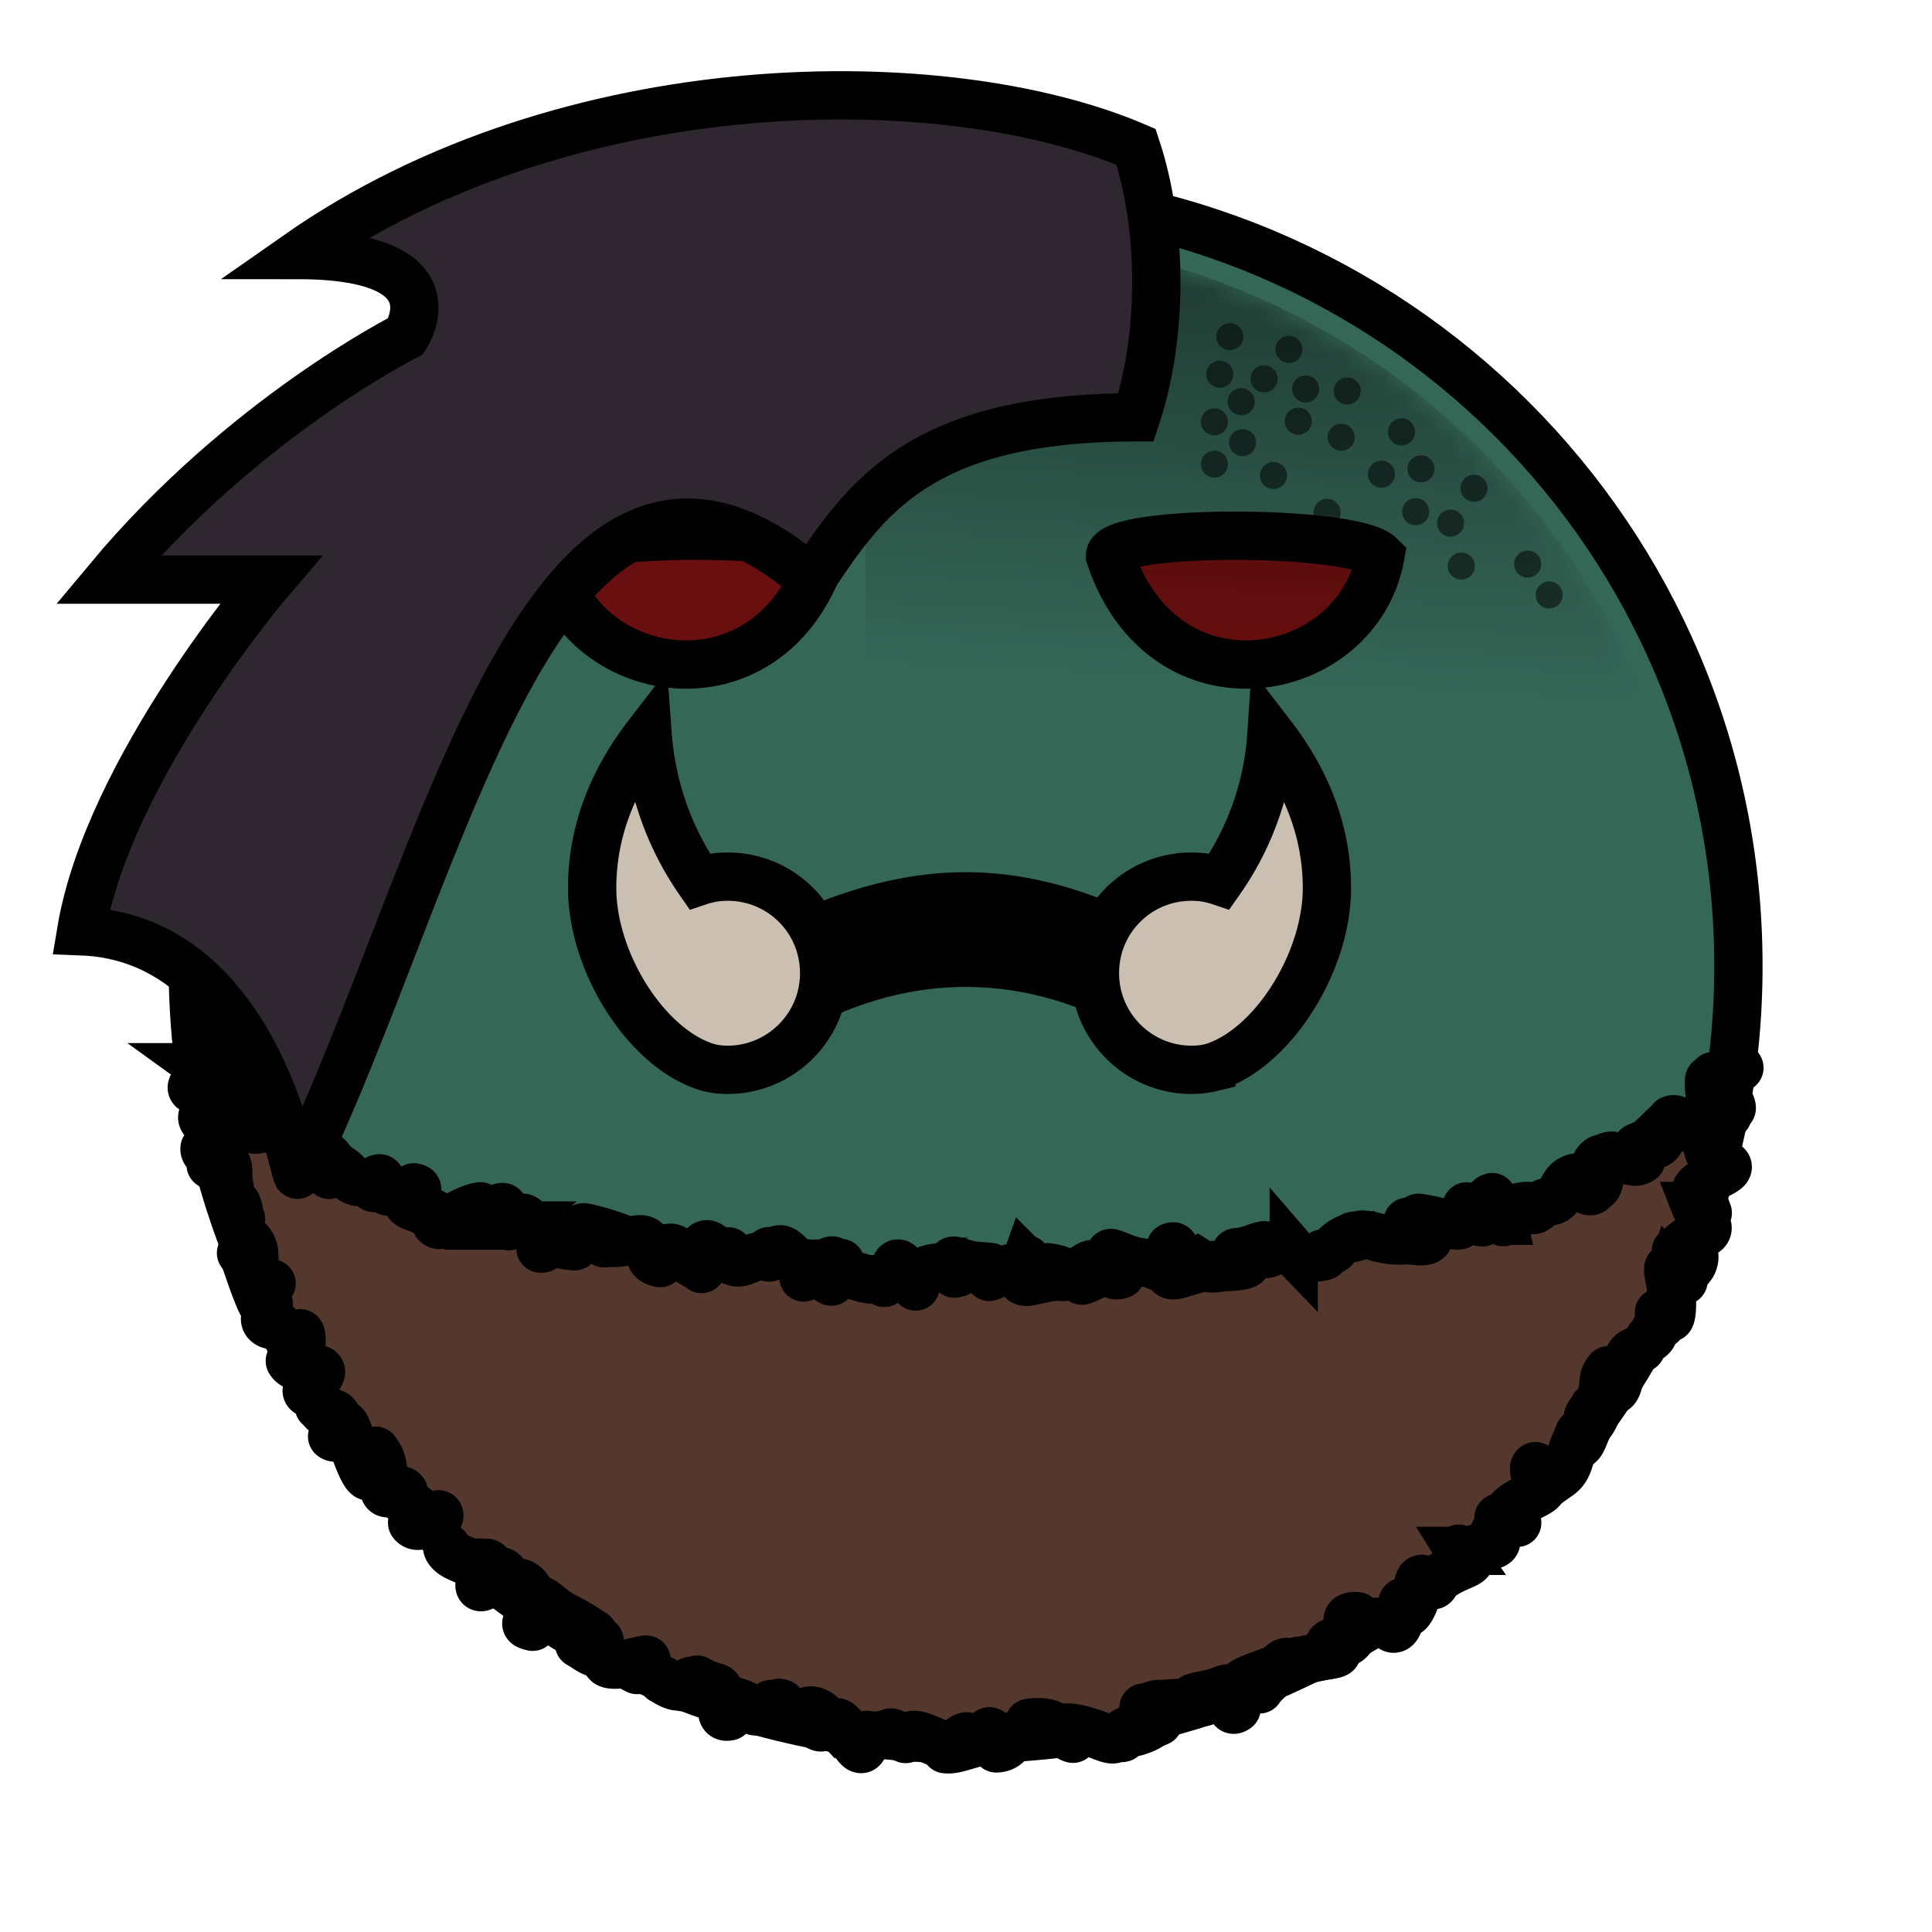 <?xml version="1.0" encoding="UTF-8" standalone="no"?><svg xmlns="http://www.w3.org/2000/svg" viewBox="0 0 90 90">
<defs>
  <filter id="f1" x="-50%" y="-50%" width="200%" height="200%">
    <feGaussianBlur in="SourceGraphic" stdDeviation="2" result="blur" />
    <feColorMatrix in="blur" type="matrix" values="0 0 0 0 0  0 0 0 0 0  0 0 0 0 0  0 0 0 100 -10" result="goo" />
    <feBlend in="SourceGraphic" in2="goo" />
  </filter>
</defs><g filter="url(#f1)"><svg xmlns="http://www.w3.org/2000/svg" viewBox="0 0 90 90" data-tags="body"><path d="M80.982 45.018c0 19.878-16.122 36-36 36-19.913 0-36-16.122-36-36 0-19.914 16.087-36.036 35.965-36.036 19.913 0 36.035 16.122 36.035 36z" fill="#356757" data-layer="orc/body" stroke="#000" stroke-width="2.25" stroke-linecap="round"/><path d="M37.244 42.954c5.858-2.59 10.452-2.346 15.853.244v4.617c-5.09-3.068-10.748-3.09-15.853-.243z" stroke="#000"/><g class="tusks" fill="#CABFB1" stroke="#000" stroke-width="2.25"><path d="M30.171 34.246c-1.665 2.161-2.586 4.535-2.586 7.122 0 3.508 2.586 7.547 5.42 8.362.284.071.568.107.887.107 2.48 0 4.5-2.02 4.5-4.5 0-2.516-2.02-4.5-4.5-4.5-.46 0-.886.07-1.311.212a13.684 13.684 0 0 1-2.41-6.803zM59.226 34.246c1.666 2.161 2.587 4.535 2.587 7.122 0 3.508-2.587 7.547-5.386 8.362a3.855 3.855 0 0 1-.921.107c-2.48 0-4.5-2.02-4.5-4.5 0-2.516 2.02-4.5 4.5-4.5.46 0 .886.07 1.31.212a13.352 13.352 0 0 0 2.41-6.803z" data-layer="orc/tusks"/></g></svg><svg xmlns="http://www.w3.org/2000/svg" viewBox="0 0 90 90" data-tags="clothing"><defs><linearGradient id="d-0XRoQ-a"><stop offset="0"/><stop offset="1" stop-opacity="0"/></linearGradient></defs><g class="shirt"><path d="M9.188 48.781C11.073 66.89 26.392 81.001 45 81.001c18.335-.001 33.474-13.713 35.719-31.438C75.6 59.4 45 59.4 45 59.4s-30.6 0-35.813-10.619z" fill="#54372D" data-layer="fuzzy-shirt/shirt"/><path d="M9.407 49.282c.194.138.055.635-.09.782 0 0 0 0 0 0-.146.149-.074.388-.186.49-.022.02-.025.05-.014.091m-.137-.097c-.124.188.024.234.247.278 0 0 0 0 0 0 .227.044.27.702.339 1.073l.01.055m-.15.062c-.057.165.28.51.97.478 0 0 0 0 0 0 .7-.032-.188.858-.513 1.592-.031.07-.053.13-.068.178m-.286-.773c-.04.255.387.476.812.587 0 0 0 0 0 0 .432.114.222.602.33 1.095.049.217.061.375.031.546m.32.362c.174.32.002.418.061.264 0 0 0 0 0 0 .06-.157.062.478.067.374.002-.028.032 0 .081.066m.328.986c.277.303.281.549.279.641 0 0 0 0 0 0-.003.094.115.385-.276.229a.27.27 0 0 0-.102-.027m-.232-.244c.247.286.327.812.76 1.888 0 0 0 0 0 0 .44 1.093.21.241.576-.353a.584.584 0 0 1 .088-.119m-.174.862c.128.132-.04.393-.12.697 0 0 0 0 0 0-.082.31.259.434.543.38 0 0 0 0 0 0h.02m.592.563c.195.305.21.266.391-.094 0 0 0 0 0 0 .185-.366.163.55.082.804-.032.099.002.22.077.371m-.562.03c.16.256.42.314 1.119.351 0 0 0 0 0 0 .707.037.131.467-.244.867-.139.148-.105.237.026.293m.452.607c.196.171.265.351.346.232 0 0 0 0 0 0 .082-.12.206.144.353.112 0 0 0 0 0 0 .033-.01.068.02.108.068m-.19.987c.169.135.387.015.491-.454 0 0 0 0 0 0 .106-.476.4.77.825 1.747 0 0 0 0 0 0 .151.349.256.5.343.557m.363-1.189c.278.368.377.611.368 1.484 0 0 0 0 0 0-.01.885.386.314.763.348 0 0 0 0 0 0 .093.01.152.046.19.104m-.185.234c.23.077.347.243.704.49 0 0 0 0 0 0 .362.25.328.495.702.771 0 0 0 0 0 0 .03.022.057.043.081.063m-.918-.135c.187.255.505.164.999-.25 0 0 0 0 0 0 .5-.42.164.22.067.333 0 0 0 0 0 0-.017.019-.013.046.007.08m.565 1.009l.004.01c.153.337.55.437.975.641 0 0 0 0 0 0 .436.21.472.214.748.065 0 0 0 0 0 0 .106-.057.177-.015.24.071m-.505-.106c.272.168.144.546.05.97-.095.428.435 0 .774-.432 0 0 0 0 0 0 .162-.204.28-.15.38 0m.774.416c.377.19.474.463.559 1.14.086.684.116.405-.241.654 0 0 0 0 0 0-.175.122-.025.188.22.244m.335-1.245c.058-.033.357.228.704.494.35.268.786.408 1.488.87 0 0 0 0 0 0l.306.2m-.67.479c.363.2.509.375.905.465.4.09.212-.025-.062-.528 0 0 0 0 0 0-.098-.179-.034-.18.115-.08m.32.987c.087.186.681.154 1.483-.045.81-.202.11.103-.222.209 0 0 0 0 0 0-.143.046-.048.108.163.209m1.17.454c.191.102.473.3.732.313.262.014.325.123.49-.163 0 0 0 0 0 0 .08-.14.199-.122.307-.05m.1-.107c.082.053.574.305.837.345.267.041.353.524.332 1.104 0 0 0 0 0 0-.01.252.123.305.32.264m.058-.755c.261.078.553.115.906.388.357.276.408.043.288.022 0 0 0 0 0 0-.061-.011.144 0 .449.04m.613-.328c.243.035.153.122-.296.065-.454-.058.96.29 1.822.855 0 0 0 0 0 0 .301.197.429.25.465.217m-.592-.766c.184-.082.552.148.592.222.041.074.659.39 1.095.861 0 0 0 0 0 0a.61.61 0 0 0 .054.053m-.466-.583c.101-.121.478.396.888.985.414.594.415-.044.434-.322 0 0 0 0 0 0 .006-.087.073-.102.182-.081m.565 0c.27-.01.439-.085.464-.12.025-.035.373.16.62.266 0 0 0 0 0 0l.079.035m.242-.144c.17-.156.663.078 1.47.417.812.342.594-.144.974-.342 0 0 0 0 0 0 .097-.051.156-.064.183-.05m-1.005.594c.235.024.442-.023.761-.114.215-.06.481-.141.84-.233 0 0 0 0 0 0 .908-.232.306-.187.375-.419.036-.118.137-.073.212.082m.174.647c.353-.013.516-.168.735-.468 0 0 0 0 0 0 .223-.305.534-.209.921-.303.086-.02.161-.03.232-.035m-.363-.382c.16-.04.538-.05.8 0 0 0 0 0 0 0 .268.052.488.213.965.586a.738.738 0 0 0 .28.152m-.34-.52c.228-.016.76.043 1.674.407 0 0 0 0 0 0 .93.371.484-.115.715.028.088.055.177.06.255.043m.12-.286c.375-.208.189-.062.105.045 0 0 0 0 0 0-.084.108.662-.072 1.011-.29.148-.092.288-.157.444-.22m-.697-.66c.33-.03.499-.176.74-.168 0 0 0 0 0 0 .243.01.73-.07 1.623-.064.296 0 .439-.013.49-.046m-.6-.12c.084-.159.738-.154 1.376-.408 0 0 0 0 0 0 .647-.259.406.09.458.697.021.241.116.249.249.148m.146-.75c.155.089.172-.207.112-.365 0 0 0 0 0 0-.061-.16.828-.43 1.507-.692l.087-.033m-.787.954c.086-.201.464-.446.884-.992 0 0 0 0 0 0 .425-.554.538-.122.691-.181.077-.03.162-.094.252-.163m-.166.064c.267-.04.732-.183 1.542-.316 0 0 0 0 0 0 .821-.135.165-.203.058-.44-.048-.109.074-.158.286-.205m.568 0c.198-.127.354-.45.067-.834 0 0 0 0 0 0-.291-.389.356-.357.356-.342 0 0 0 0 0 0h.012m.673.368c.135-.205.578-.104.904.16 0 0 0 0 0 0 .332.269.497-.558.501-.996.002-.148.041-.203.084-.206m.213.492c.06-.02.382-.465.453-1.18 0 0 0 0 0 0 .071-.724.422-.202.637-.093.092.047.145-.018.18-.114m-.07-.02c.289-.234.535-.443 1.305-.77 0 0 0 0 0 0 .78-.33.112-.328-.111-.684 0 0 0 0 0 0a.212.212 0 0 1-.038-.102m.09.39c.184-.284.576-.394 1.28-.515.092-.016.163-.033.217-.052.37-.13-.03-.335.052-.548a.412.412 0 0 1 .049-.09m.337-.184c.213-.06.116-.246-.123-.377 0 0 0 0 0 0-.243-.133.438-.178.767.128.02.018.038.032.056.043m-.343-.598c.186-.223.507-.392 1.202-.757 0 0 0 0 0 0 .704-.37.073-.429-.055-.99 0 0 0 0 0 0-.042-.185-.017-.274.046-.295m.01 1.263c.04-.053.5-.42 1.043-.792.55-.376.473-.82.805-1.578 0 0 0 0 0 0 .165-.378.194-.447.181-.43m-.056.558c.245-.096.308-.647.583-1.02.278-.376.24-.449.152-.672 0 0 0 0 0 0-.034-.084.008-.108.1-.084m-.363.425c.022-.103.408-.505.535-.753.128-.251.155-.555.193-.912 0 0 0 0 0 0 .02-.185.1-.325.208-.467m.235.935c.264-.066.235-.632.545-1.247.314-.622.375-.513.507-.598 0 0 0 0 0 0 .055-.035.14-.08.247-.122m.37-.456c.31-.15.186-.516.47-.604.286-.09.128-.391.043-.319 0 0 0 0 0 0-.035.03-.04-.082-.055-.284m.52.238c.088-.098.154-.865-.029-1.802-.184-.948.108-.308.132-.384 0 0 0 0 0 0a.708.708 0 0 0 .018-.105m.505.573c-.018-.425.324-.521.445-.826.122-.308.052-.565-.224-.803 0 0 0 0 0 0-.073-.062-.081-.128-.05-.198m-.529.433c.258-.155.37-.477 1.138-.749.775-.274.017-.701-.234-1.34 0 0 0 0 0 0a4.155 4.155 0 0 1-.088-.243m.67.568c-.084-.201-.11-.427-.475-.787-.37-.363.373-.693 1.108-1.085 0 0 0 0 0 0 .355-.19.35-.296.207-.393m-.342.108c.083-.31-.06-.578-.378-.667-.322-.091.143-.796.39-1.603 0 0 0 0 0 0 .05-.165.095-.275.137-.348m.28.22c.034-.325.065-.25.17-.296.108-.047-.208-.658-.678-1.244 0 0 0 0 0 0-.101-.127-.15-.217-.157-.284m.422.392c-.132-.432.112-.306.196-.233.034.03.078-.078.154-.263.02.024.104-.12.335-.246.066-.036.098-.046.105-.034m-1.07.597c-.273.304-.272.125-.319-.028-.046-.152-.046.572.074 1.15 0 0 0 0 0 0 .04.197-.026.272-.158.28m.296-.402c-.147.288-.303.41-.607.99-.298.569-.63.174-1.056-.11 0 0 0 0 0 0-.134-.088-.237-.095-.332-.057m-.55 1.027c-.06.064-.102.096-.13.102-.112.027.013-.354.328-.733.388-.466-.417.411-.72.624 0 0 0 0 0 0-.131.092-.307.173-.525.26m.201.58c-.349.235-.592-.028-1.246-.167-.647-.138-.55.579-.735 1.227 0 0 0 0 0 0a.563.563 0 0 1-.081.181m.2-1.29c-.372.15-.342.52-.347 1.195-.005.669-.495.103-.844.046 0 0 0 0 0 0-.026 0-.049-.01-.07-.01m.036-.34a.922.922 0 0 0-.297.144c-.18.136-.258.336-.436.658-.253.458-.581.173-.948.534 0 0 0 0 0 0-.138.136-.224.178-.263.169m-.288-.192c-.338.012-.624.151-.844.094-.22-.057-.363.224-.28.6 0 0 0 0 0 0a.405.405 0 0 1 .01.062m-.517-1.166c-.181.051-.414.394-.38.942.034.549-.427.023-.71-.405 0 0 0 0 0 0a.3.3 0 0 0-.098-.106m.072.322c-.231.054-.338.181-.338.462 0 .282-.771-.05-1.83-.232 0 0 0 0 0 0-.053-.01-.102-.016-.147-.022m.452.998c-.144.176-.658.062-1.171.024-.518-.04-.105-.227.153-.71 0 0 0 0 0 0 .045-.086.061-.125.055-.127m-.077.851c-.186.04-.71.062-1.413-.145 0 0 0 0 0 0-.713-.21-.577-.017-1.173.073 0 0 0 0 0 0a1.326 1.326 0 0 0-.195.041m.74-.223c-.178.05-.396.039-.45.08 0 0 0 0 0 0-.057.043-.577.212-.792.517-.104.147-.303.211-.587.282m.066.124c-.1.04-.208.05-.318.06-.101.01-.203.016-.303.04 0 0 0 0 0 0-.214.053-.626-.078-.799-.278a.323.323 0 0 0-.19-.096m-.894.111c-.377.187-.41-.033-.265-.27 0 0 0 0 0 0 .147-.243-.731.227-1.246.247-.038 0-.072 0-.103.01m.48.544c-.24.143-.694.11-1.237.18-.558.071-.556.01-1.064-.31a.61.61 0 0 0-.27-.107m1.091.283c-.247.023-.795.18-1.595.42-.827.248-.442-.3-.277-1.014.062-.27-.01-.31-.161-.241m.319 1.195c-.205.01-.517-.127-1.02-.332-.526-.214-.727-.048-1.644-.43-.385-.162-.486-.177-.466-.132m.488.976c-.403.147-.491-.162-.625-.219-.14-.06-.544.28-1.118.486 0 0 0 0 0 0-.024.01-.046.016-.068.023m.56-.761c-.096-.047-.374.042-.632.375 0 0 0 0 0 0-.278.358-.677-.133-1.452-.227 0 0 0 0 0 0-.031 0-.06-.01-.087-.01m.734.453c-.377-.063-.834.054-1.494.197 0 0 0 0 0 0-.369.08-.465-.026-.456-.21.009-.186.122-.45.217-.716a.651.651 0 0 0 .028-.096m-.202.278c-.26.08-.52.112-.97.252 0 0 0 0 0 0-.28.087-.337.134-.362.168-.026.034-.02.055-.074.075l-.133.045m.058-.46c-.286-.036-.531-.03-.77-.068a3.91 3.91 0 0 1-.59-.142s0 0 0 0c-.075-.025-.106-.033-.107-.034 0 0 0 0 0 0s0 0 0 0c-.002 0-.019-.01-.047-.014a.895.895 0 0 0-.11-.026c-.082-.016-.163-.019-.15.038.013.055.124.171.284.332 0 0 0 0 0 0 .125.126.036.187-.187.222m-.572-.324a1.686 1.686 0 0 1-.183.036c-.202.03-.456.038-.781.245-.182.115-.298.167-.346.23-.049.062-.029.133.056.328.017.04.023.067.02.085m-.727-1.015c-.117-.142-.319.028-.107.272 0 0 0 0 0 0 .098.113-.009.184-.17.26-.16.074-.374.154-.448.296-.003.01-.007.013-.011.02m-.386-.184c-.187.065-.421.013-.692-.067-.197-.058-.414-.13-.644-.174 0 0 0 0 0 0s0 0 0 0c-.523-.1-.257-.244-.304-.472a.125.125 0 0 0-.011-.034m-.43.871c-.085-.017-.289-.213.039-.767.318-.537-.625.05-1.085.447 0 0 0 0 0 0a.499.499 0 0 1-.247.127m.149-.657c-.347.015-.51-.094-.902-.461-.386-.361-.398-.106-.747-.114 0 0 0 0 0 0a.43.43 0 0 0-.116.01m.01.294c-.138-.181-.57-.068-1.13.155-.552.22-.635-.126-1.359-.346 0 0 0 0 0 0a3.369 3.369 0 0 0-.093-.027m.693-.068c-.195.067-.607-.09-.855-.27-.246-.18-.327.076-.5.219 0 0 0 0 0 0a.157.157 0 0 1-.052.029m.152.842c-.224-.192-.659-.334-1.077-.774-.418-.44-.53-.102-1.136.065 0 0 0 0 0 0a2.565 2.565 0 0 1-.126.032m.41.403c-.387-.09-.483-.207-.572-.805-.09-.601-.84-.13-1.613-.136 0 0 0 0 0 0h-.142c-.166 0-.245 0-.276.018m1.11-.114c-.318-.11-.754-.306-1.603-.53-.857-.226-.37-.018-.48.08 0 0 0 0 0 0-.004 0-.008.01-.012.01m-.39.691c-.4-.037-.591-.049-.708-.15-.118-.103-.594-.011-.716.191 0 0 0 0 0 0-.037.063-.102.077-.173.066m.128-.998c-.237-.068-.592-.113-.813-.36 0 0 0 0 0 0-.224-.252-.554.152-.716.287a.13.13 0 0 1-.074.03m-.106-.112c-.138-.151-.39-.228-.174-.637 0 0 0 0 0 0 .221-.416-.642.172-1.404.486-.279.115-.395.114-.429.064m.785-.728c-.321.04-.9.275-1.567.722 0 0 0 0 0 0-.68.457-.51-.306-.633-.399-.01-.01-.022-.014-.037-.021m.427.218c-.322.027-.697-.29-1.25-.475 0 0 0 0 0 0-.565-.19-.311-.384.033-.7.16-.147.08-.199-.075-.228m-1.21.195c-.42-.242-.342-.162-.318-.483.025-.33-.453.038-.332.273.012.024.016.038.012.043h-.022m-.77-.284c-.417-.118-.4-.37-.763-.594-.373-.23-.426-.375-.581-.557-.079-.092-.17-.105-.257-.074m.305.9c-.29-.233-.538-.595-1.224-1.393-.71-.827-.291-.293-.48-.505a.747.747 0 0 0-.048-.049m.215.607c-.11-.162-.274-.372-.227-.871.047-.519-.627-.12-1.444.07-.183.044-.29.043-.345.01-.072-.043-.05-.144.02-.28m-.148-.418c-.206-.065-.253-.47-.13-.602.127-.136-.3-.352-.385-.69a.432.432 0 0 0-.09-.181m-.493.924c-.306-.109-.19-.445.193-.523.396-.081-.625-.6-1.337-1.114a2.806 2.806 0 0 1-.387-.314m.05.08c-.185-.389.076-.383.664-.795.049-.034.087-.064.116-.09.06-.01.096-.01.116 0 .148.251-.393.807-.41 1.303-.008.208-.028.308-.068.345" class="ignored" fill="none" stroke="#000" stroke-width="2.25" stroke-linecap="round"/></g></svg><svg xmlns="http://www.w3.org/2000/svg" viewBox="0 0 90 90" data-tags="eyes"><g fill="#6A0F0F" stroke="#000" stroke-width="2.25"><path d="M25.701 25.9c1.072 5.876 10.08 7.56 12.6 0 0-1.26-11.34-1.26-12.6 0zM64.305 25.9c-1.072 5.876-10.08 7.56-12.6 0 0-1.26 11.34-1.26 12.6 0z" data-layer="robot-eyes/eyes"/></g></svg><svg xmlns="http://www.w3.org/2000/svg" viewBox="0 0 90 90" data-tags="hair"><defs><linearGradient id="d-G0OlX-a"><stop offset="0" stop-color="#737373"/><stop offset="1" stop-color="#737373" stop-opacity="0"/></linearGradient><linearGradient id="d-G0OlX-b"><stop offset="0" stop-color="#737373"/><stop offset="1" stop-color="#737373" stop-opacity="0"/></linearGradient><linearGradient id="d-G0OlX-c"><stop offset="0" stop-color="#737373"/><stop offset="1" stop-color="#737373" stop-opacity="0"/></linearGradient><linearGradient id="d-G0OlX-d"><stop offset="0" stop-color="#737373"/><stop offset="1" stop-color="#737373" stop-opacity="0"/></linearGradient><linearGradient id="d-G0OlX-e"><stop offset="0" stop-color="#737373"/><stop offset="1" stop-color="#737373" stop-opacity="0"/></linearGradient><linearGradient id="d-G0OlX-f"><stop offset="0" stop-color="#737373"/><stop offset="1" stop-color="#737373" stop-opacity="0"/></linearGradient><linearGradient id="d-G0OlX-g"><stop offset="0" stop-color="#737373"/><stop offset="1" stop-color="#737373" stop-opacity="0"/></linearGradient><linearGradient href="#d-G0OlX-g" id="d-G0OlX-h" gradientUnits="userSpaceOnUse" x1="59.22" y1="8.1" x2="57.96" y2="32.04"/><mask maskUnits="userSpaceOnUse" id="d-G0OlX-i"><path d="M44.938 11C26.181 11 11 26.242 11 45.031c0 .299.024.579.031.875h67.875c.008-.296.031-.576.031-.875v-.062c0-18.756-15.21-33.969-34-33.969z" class="ignored" fill="url(#d-G0OlX-h)"/></mask></defs><g class="stubble" fill="#000000" fill-opacity=".523"><path mask="url(#d-G0OlX-i)" d="M44.938 11c-1.571 0-3.112.137-4.626.344v21.968h36.563C72.111 20.307 59.617 11 44.937 11z" data-layer="partially-shaved/stubble"/><path style="marker:none" d="M57.921 15.683a.63.63 0 1 1-1.26 0 .63.63 0 1 1 1.26 0zM57.452 17.433a.63.63 0 1 1-1.26 0 .63.63 0 1 1 1.26 0zM58.452 18.714a.63.63 0 1 1-1.26 0 .63.63 0 1 1 1.26 0zM57.202 19.651a.63.63 0 1 1-1.26 0 .63.63 0 1 1 1.26 0zM58.515 20.62a.63.63 0 1 1-1.26 0 .63.63 0 1 1 1.26 0zM57.202 21.62a.63.63 0 1 1-1.26 0 .63.63 0 1 1 1.26 0zM59.952 22.151a.63.63 0 1 1-1.26 0 .63.63 0 1 1 1.26 0zM61.109 19.62a.63.63 0 1 1-1.26 0 .63.63 0 1 1 1.26 0zM59.515 17.651a.63.63 0 1 1-1.26 0 .63.63 0 1 1 1.26 0zM61.452 18.12a.63.63 0 1 1-1.26 0 .63.63 0 1 1 1.26 0zM60.671 16.276a.63.63 0 1 1-1.26 0 .63.63 0 1 1 1.26 0zM63.39 18.214a.63.63 0 1 1-1.26 0 .63.63 0 1 1 1.26 0zM63.109 20.37a.63.63 0 1 1-1.26 0 .63.63 0 1 1 1.26 0zM64.984 22.089a.63.63 0 1 1-1.26 0 .63.63 0 1 1 1.26 0zM62.452 23.87a.63.63 0 1 1-1.26 0 .63.63 0 1 1 1.26 0zM66.577 23.839a.63.63 0 1 1-1.26 0 .63.63 0 1 1 1.26 0zM65.921 20.12a.63.63 0 1 1-1.26 0 .63.63 0 1 1 1.26 0zM66.827 21.839a.63.63 0 1 1-1.26 0 .63.63 0 1 1 1.26 0zM69.296 22.745a.63.63 0 1 1-1.26 0 .63.63 0 1 1 1.26 0zM68.202 24.37a.63.63 0 1 1-1.26 0 .63.63 0 1 1 1.26 0zM68.702 26.37a.63.63 0 1 1-1.26 0 .63.63 0 1 1 1.26 0zM71.796 26.276a.63.63 0 1 1-1.26 0 .63.63 0 1 1 1.26 0zM72.796 27.714a.63.63 0 1 1-1.26 0 .63.63 0 1 1 1.26 0z" data-layer="partially-shaved/stubble" color="#000" overflow="visible"/></g><path d="M52.92 19.44c1.26-3.78 1.26-8.82 0-12.6-8.82-3.78-26.46-3.78-39.06 5.04 7.56 0 5.04 3.78 5.04 3.78S11.34 19.44 5.04 27h7.56s-7.56 8.82-8.82 16.38c8.401.309 9.935 11.635 10.08 11.34C20.615 40.96 25.328 16.198 37.8 27c2.52-3.78 5.04-7.56 15.12-7.56z" fill="#2F272F" data-layer="partially-shaved/hair" stroke="#000" stroke-width="2.25"/></svg></g></svg>